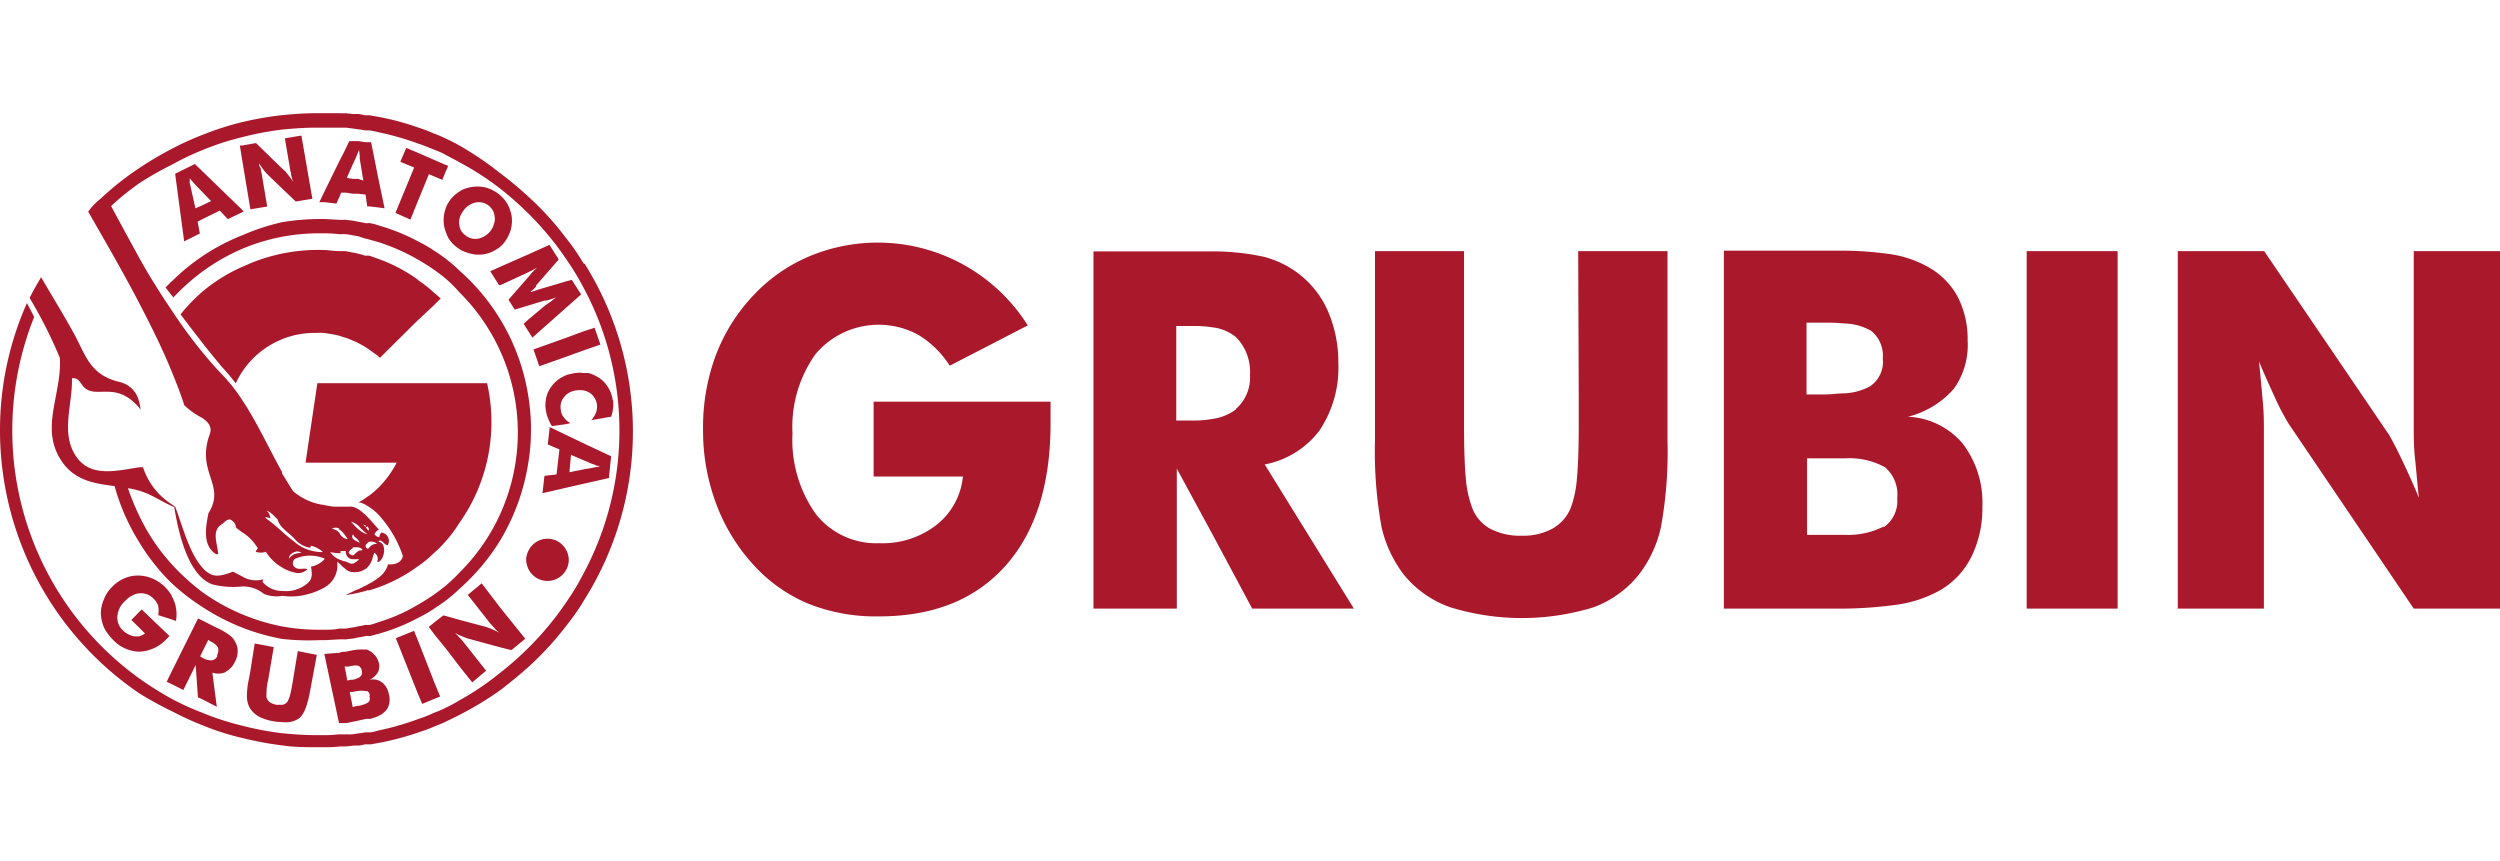 <?xml version="1.0" encoding="UTF-8"?> <svg xmlns="http://www.w3.org/2000/svg" id="Layer_1" data-name="Layer 1" viewBox="0 0 180 62"><defs><style>.cls-1{fill:#aa182c;}</style></defs><title>GRUBIN logo 180x62</title><path class="cls-1" d="M173.79,18.08V30.8c0,.64,0,1.37.09,2.2s.16,1.77.28,2.84c-.47-1.13-.9-2.07-1.3-2.9s-.69-1.35-.84-1.62l-9-13.24H156.8V43.82H163V31.1c0-.65,0-1.37-.08-2.2s-.16-1.8-.27-2.87c.45,1.09.88,2,1.27,2.87a17.27,17.27,0,0,0,.87,1.62l9,13.3H180V18.08ZM145.92,43.82h6.55V18.08h-6.55Zm-32.25-15V30.6c0,1.83-.06,3.17-.14,3.95a7.73,7.73,0,0,1-.43,2,3,3,0,0,1-1.32,1.51,4.42,4.42,0,0,1-2.24.51,4.57,4.57,0,0,1-2.26-.51A2.87,2.87,0,0,1,106,36.57a7.67,7.67,0,0,1-.45-2c-.08-.78-.14-2.12-.14-3.95V18.08H99V31.69a30.38,30.38,0,0,0,.47,6.25,8.92,8.92,0,0,0,1.6,3.43,7.5,7.5,0,0,0,3.34,2.35,17.52,17.52,0,0,0,10.34,0A7.53,7.53,0,0,0,118,41.37a8.63,8.63,0,0,0,1.59-3.43,30.38,30.38,0,0,0,.47-6.25V18.08h-6.43Zm-38,.1H62.9v5.39h6.43a5.06,5.06,0,0,1-1.91,3.49,6.33,6.33,0,0,1-4.11,1.31A5.53,5.53,0,0,1,58.73,37a9.21,9.21,0,0,1-1.67-5.79,9,9,0,0,1,1.67-5.73,5.95,5.95,0,0,1,7.39-1.37,7,7,0,0,1,2.26,2.22L74,23.43a12.77,12.77,0,0,0-15.67-5,11.83,11.83,0,0,0-4.09,2.84,12.94,12.94,0,0,0-2.72,4.36,14.84,14.84,0,0,0-.9,5.29,15,15,0,0,0,.92,5.29,13.45,13.45,0,0,0,2.62,4.36,11.15,11.15,0,0,0,4,2.88,13.08,13.08,0,0,0,5.13.93q5.86,0,9.11-3.65t3.24-10.31c0-.41,0-.73,0-.93s0-.41,0-.59m60,9a5.66,5.66,0,0,1-2.8.61h-2.73V33h2.73a5.35,5.35,0,0,1,2.88.64,2.58,2.58,0,0,1,.88,2.24,2.29,2.29,0,0,1-1,2.1m-5.53-14.75h1.4a13.26,13.26,0,0,1,1.33.06,4.15,4.15,0,0,1,1.91.52,2.29,2.29,0,0,1,.85,2,2.13,2.13,0,0,1-.91,2,4.24,4.24,0,0,1-1.85.51c-.41,0-.9.08-1.43.08h-1.3ZM137.39,30a6.47,6.47,0,0,0,3.28-2,5.43,5.43,0,0,0,1-3.49,6.68,6.68,0,0,0-.68-3.07,5.32,5.32,0,0,0-2-2.12,7.91,7.91,0,0,0-2.75-1,24.57,24.57,0,0,0-3.39-.27l-2.22,0h-6.51V43.82h6.69l2,0a30,30,0,0,0,3.82-.29,8.91,8.91,0,0,0,3-1,5.72,5.72,0,0,0,2.3-2.42,7.87,7.87,0,0,0,.8-3.61,7,7,0,0,0-1.43-4.58,5.5,5.5,0,0,0-4-1.92m-48.34-.5a3.67,3.67,0,0,1-1.65.66,7.53,7.53,0,0,1-1.42.12h-1.2V23.47h1.3a8.66,8.66,0,0,1,1.32.1,3.22,3.22,0,0,1,1.71.73A3.58,3.58,0,0,1,90,27a3,3,0,0,1-1,2.43M95,31a8.13,8.13,0,0,0,1.36-4.86,9.31,9.31,0,0,0-.69-3.6,6.84,6.84,0,0,0-2-2.7A7,7,0,0,0,91,18.49a17.4,17.4,0,0,0-3.6-.39l-1.91,0H78.73V43.82h6V33.74l2.62,4.83,2.81,5.25h7.32L91.06,33.44A6.45,6.45,0,0,0,95,31"></path><path class="cls-1" d="M30.09,46.11,31.22,49l.47,1.15-.47.19-.82.34-.31-.73-1.59-4,1.31-.53Zm7.79-5.84a1.72,1.72,0,0,0,.17.71,1.53,1.53,0,0,0,2.74,0,1.46,1.46,0,0,0,0-1.33,1.52,1.52,0,0,0-2.74,0,1.55,1.55,0,0,0-.17.68m4.18-16.49-1.27.47-2.38.85.42,1.21,2-.71,1.27-.46,1.13-.39-.42-1.21Zm2.06,5a2.34,2.34,0,0,0-.3-.89,2.23,2.23,0,0,0-.59-.68,2.82,2.82,0,0,0-.86-.41,1.76,1.76,0,0,0-.31,0,2.43,2.43,0,0,0-.66,0,5,5,0,0,0-.61.14,3.5,3.5,0,0,0-.54.29,2.47,2.47,0,0,0-.77.9,2.05,2.05,0,0,0-.18.61,2.23,2.23,0,0,0,0,.73l.06.3a1.57,1.57,0,0,0,.1.28,2.72,2.72,0,0,0,.28.57l1-.14.33-.07a3.14,3.14,0,0,1-.33-.24l-.16-.2a1,1,0,0,1-.2-.52,1.09,1.09,0,0,1,.24-.93.87.87,0,0,0,.12-.14,1.4,1.4,0,0,1,.75-.33,1.5,1.5,0,0,1,.52,0,1.33,1.33,0,0,1,.49.2,1.24,1.24,0,0,1,.48.81,1.36,1.36,0,0,1-.06.57,2.1,2.1,0,0,1-.34.56L44,30a2.33,2.33,0,0,0,.14-.61,3,3,0,0,0,0-.6M26.16,13l-.26-1.58,0-.24-.05-.4a.52.52,0,0,1-.06.16l-.06.14-.12.3-.2.43-.44,1,.44.07.38,0Zm1.11,0,.42,2-.42-.06-.67-.08-.16,0-.12-.85,0,0-.53-.06-.38,0-.5-.08-.19,0-.16,0-.1.26-.24.53-.81-.1-.42,0,.42-.87,1.05-2.14.26-.5.19-.39.24-.5.26,0,.38,0,.53.08.16,0,.16,0h.08Zm.66,27.67a1.78,1.78,0,0,1-.66.91,5.54,5.54,0,0,1-.67.44c-.06,0-.1.06-.16.08a.6.6,0,0,1-.16.08,5.2,5.2,0,0,1-.53.26,2.11,2.11,0,0,0-.38.17l-.5.24,0,0h0l.5-.08.38-.08.53-.13a1,1,0,0,0,.16-.06.47.47,0,0,0,.16,0c.22-.06.45-.14.67-.22a11.38,11.38,0,0,0,2.82-1.51,7.88,7.88,0,0,0,1.13-.93,7.58,7.58,0,0,0,.85-.85,9.44,9.44,0,0,0,1-1.33,12.59,12.59,0,0,0,2-10.07H22.85L22,33.31h6.56a7,7,0,0,1-1.29,1.78,6.34,6.34,0,0,1-.67.58l-.16.1-.16.12a4.09,4.09,0,0,1-.48.29l.14,0a2.44,2.44,0,0,1,.34.14l.16.1a.7.7,0,0,1,.16.1,3.56,3.56,0,0,1,.67.56A8.36,8.36,0,0,1,29,40c0,.27-.3.71-1.07.63m2.16-20.49a11.4,11.4,0,0,0-2.82-1.49l-.67-.24-.16,0a.47.47,0,0,0-.16,0,3.21,3.21,0,0,0-.53-.15,2.12,2.12,0,0,0-.38-.08l-.5-.1-.19,0-.26,0c-.34,0-.7-.06-1.05-.08a13.18,13.18,0,0,0-3.07.26,13.41,13.41,0,0,0-2.11.63l-.79.34A12.09,12.09,0,0,0,14.57,21,13.07,13.07,0,0,0,13,22.63c.48.65,1,1.32,1.53,2s.93,1.17,1.44,1.78a14.65,14.65,0,0,1,1,1.19c.1-.2.22-.43.34-.63a6.25,6.25,0,0,1,5.45-3,4.52,4.52,0,0,1,.52,0,9.21,9.21,0,0,1,1.05.18,1.29,1.29,0,0,1,.26.08l.19.06a3.68,3.68,0,0,1,.5.18l.38.16.53.28.16.11.16.1.67.48.18.16,2.64-2.62L31.22,22l.51-.51c-.16-.14-.33-.3-.51-.44a8.85,8.85,0,0,0-1.13-.89M41,34l1.09-.22.49-.08.22-.05.4-.06L43,33.53a.32.32,0,0,1-.16-.06l-.28-.1-.51-.22-.94-.4Zm-.93.16.21-1.8L39.44,32l.14-1.25,1.21.58,1.27.61,1.94.91-.16,1.57-1.78.4-1.27.29-1.73.4.14-1.25ZM14.57,14.78l.63-.3-.63-.65-.48-.5-.16-.18-.27-.31c0,.06,0,.1,0,.17s0,.1,0,.16l.07.3L14.07,15Zm0,1-.34.18.16.85-1.13.57-.65-4.87,1.42-.7.54.52,2.83,2.74.14.15-.14.08-1,.48-.57-.62Zm4.58-3.33,1.15,1.11,1,.95,1.19-.2L21.7,9.76l-1.19.2.38,2.24.08.4a.52.52,0,0,0,.06.22c0,.11.06.19.08.27-.12-.18-.24-.35-.34-.47s-.18-.22-.2-.26l-.27-.24L18.43,10.3l-1,.18-.16,0,.16,1,.6,3.59,1.21-.2-.38-2.24c0-.12-.06-.24-.08-.4s0-.12-.06-.2-.06-.18-.08-.29c.12.19.22.33.32.47s.18.2.22.26m14,3a1.29,1.29,0,0,0-.12.66,1.57,1.57,0,0,0,.12.45,1.38,1.38,0,0,0,.35.38,1.13,1.13,0,0,0,.92.22,1.5,1.5,0,0,0,.87-.56,1.31,1.31,0,0,0,.24-.49,1,1,0,0,0,.06-.5,1.15,1.15,0,0,0-1.37-1.05,1.44,1.44,0,0,0-.87.57,2.8,2.8,0,0,0-.2.32m-1,1.43a2.71,2.71,0,0,1-.22-.73,2.49,2.49,0,0,1,.06-.94,3.71,3.71,0,0,1,.16-.47l.24-.38a2.57,2.57,0,0,1,.73-.63l.08-.06a2.84,2.84,0,0,1,.83-.24,2.57,2.57,0,0,1,.95.06,2.85,2.85,0,0,1,.87.44,1.94,1.94,0,0,1,.26.23,2.23,2.23,0,0,1,.38.48,2.9,2.9,0,0,1,.32.91,2.52,2.52,0,0,1-.06.95,2.79,2.79,0,0,1-.42.87,2.53,2.53,0,0,1-.22.26,2.21,2.21,0,0,1-.49.36,2.37,2.37,0,0,1-.88.31,2.45,2.45,0,0,1-1-.09,2.8,2.8,0,0,1-.57-.22,2.61,2.61,0,0,1-.3-.2,2.39,2.39,0,0,1-.65-.73c0-.06-.06-.12-.1-.18m-13,19.86c.21.08.29.39.31.51s-.23-.1-.37,0a15.42,15.42,0,0,1,1.31,1.09c.23.2.47.4.71.58a3.1,3.1,0,0,0,2.14.81,1.87,1.87,0,0,0-.87-.46c0,.06,0,.14-.1.14a1.86,1.86,0,0,1-1.07-.63.92.92,0,0,0-.14-.14c-.22-.22-.46-.4-.67-.61a1.5,1.5,0,0,1-.42-.66c-.22-.2-.48-.55-.83-.63m2.08,3.13a1.48,1.48,0,0,1,.47-.08.46.46,0,0,0-.49-.06c-.24.08-.44.28-.4.48a.78.78,0,0,1,.42-.34m3.29-.06a3.11,3.11,0,0,1-.74-.08,1.46,1.46,0,0,0,.74.57.84.84,0,0,1,.2.08l.06,0,.19.06a1.22,1.22,0,0,0,.24.1.32.32,0,0,0,.26,0,1.2,1.2,0,0,0,.26-.18c.06,0,.08-.1.12-.12a0,0,0,0,1,0,0h0l-.14,0a1,1,0,0,1-.24,0,.49.49,0,0,1-.5-.25.77.77,0,0,1-.08-.34.22.22,0,0,1-.11,0,.23.23,0,0,1-.12,0,.39.39,0,0,1-.14,0m-.08-1.59a.45.45,0,0,0-.54,0,.83.83,0,0,1,.58.34l0,.06a1.48,1.48,0,0,0,.26.24,1,1,0,0,0,.19.08.18.18,0,0,0,.1,0s-.06-.1-.1-.14-.12-.18-.19-.26a1.48,1.48,0,0,0-.26-.24l-.08-.06m1,1.37a.72.72,0,0,0-.3.3.4.4,0,0,0,.3.22.38.38,0,0,0,.2-.16l.18-.14a.37.37,0,0,1,.21-.06s.12,0,.1-.06a.45.45,0,0,0-.31-.16,1,1,0,0,0-.24,0,.51.51,0,0,0-.14,0m.51-.3a.66.66,0,0,0-.13-.23c-.1-.14-.18-.12-.34-.36,0,0,0,0,0-.06a.24.24,0,0,0,0,.36l.08.06.3.17a.4.4,0,0,1,.13.06m-.61-1.54s0,0-.06,0l.08.1.08.08a3.32,3.32,0,0,0,.38.37,1.75,1.75,0,0,0,.53.32s.06,0,.1,0h0l0,0-.1-.06a4.26,4.26,0,0,1-.53-.51,1.6,1.6,0,0,0-.38-.26s-.06,0-.1,0m1,.22a.37.37,0,0,1-.22-.1l.22.25,0,0,.12.15.06.08c.1-.12,0-.2-.06-.31L26.3,38l0,0m.32,1a.27.27,0,0,0-.16.1.87.87,0,0,0-.14.16c0,.15.08.21.14.25h0s.08,0,.12-.08a.92.92,0,0,1,.14-.14.63.63,0,0,1,.43-.13A.56.56,0,0,0,26.7,39h0a.07.07,0,0,0-.06,0m15.46-20a22.73,22.73,0,0,1,0,24.14,15.43,15.43,0,0,1-1.27,1.84,22.11,22.11,0,0,1-2.74,3c-.65.59-1.32,1.13-2,1.66a22.63,22.63,0,0,1-2.91,1.78c-.34.18-.68.34-1,.5s-.54.24-.85.36a10.15,10.15,0,0,1-1.13.43,21.23,21.23,0,0,1-2.82.76l-.67.12-.16,0-.16,0c-.18,0-.34.07-.53.09l-.38,0-.5.06h-.19a1.14,1.14,0,0,1-.26,0,9.11,9.11,0,0,1-1.05.06h-.6c-.83,0-1.66,0-2.47-.12a23.49,23.49,0,0,1-2.9-.53,18.24,18.24,0,0,1-2.83-.89,20.57,20.57,0,0,1-2.2-1A24.8,24.8,0,0,1,10,49.9,22.91,22.91,0,0,1,0,31a22.47,22.47,0,0,1,1.94-9.18l.52,1a22,22,0,0,0,7.53,26,23.73,23.73,0,0,0,2.38,1.5,19.3,19.3,0,0,0,2.2,1,19.49,19.49,0,0,0,2.83.92,21.81,21.81,0,0,0,2.9.55c.81.08,1.64.14,2.47.14l.6,0a9.11,9.11,0,0,0,1.05-.06,1.14,1.14,0,0,0,.26,0,.58.58,0,0,0,.19,0,3.9,3.9,0,0,0,.5,0l.38-.06a4.51,4.51,0,0,0,.53-.08l.16,0,.16,0c.22,0,.45-.08.67-.14a19.92,19.92,0,0,0,2.82-.81,8.58,8.58,0,0,0,1.13-.45,7.49,7.49,0,0,0,.85-.36c.37-.18.71-.36,1-.54A20.09,20.09,0,0,0,36,48.45a22.53,22.53,0,0,0,2-1.76,21.55,21.55,0,0,0,2.74-3.29,17.75,17.75,0,0,0,1.27-2.1,21.78,21.78,0,0,0,0-20.6,19.26,19.26,0,0,0-1.27-2.08,21.55,21.55,0,0,0-2.74-3.29,22.53,22.53,0,0,0-2-1.76,20.09,20.09,0,0,0-2.91-1.88c-.34-.2-.68-.36-1-.54s-.54-.26-.85-.38-.74-.31-1.13-.43a19.92,19.92,0,0,0-2.82-.81c-.22-.06-.45-.1-.67-.14l-.16,0-.16,0a4.51,4.51,0,0,0-.53-.08l-.38-.06-.5-.06h-.19l-.26,0c-.34,0-.7,0-1.05,0l-.6,0c-.83,0-1.66.06-2.47.14a21.81,21.81,0,0,0-2.9.55,19.49,19.49,0,0,0-2.83.92,19.3,19.3,0,0,0-2.2,1.05A23.73,23.73,0,0,0,10,13.21c-.68.5-1.35,1-2,1.63.65,1.21,1.32,2.44,2,3.68s1.56,2.64,2.38,3.85a35.94,35.94,0,0,0,2.2,3c.43.52.85,1,1.27,1.45a12.28,12.28,0,0,1,1.56,1.94c1.11,1.66,1.94,3.51,2.9,5.23l0,.1c.27.42.51.85.79,1.27a4.24,4.24,0,0,0,2.24,1,4.52,4.52,0,0,0,.75.12l.3,0,.26,0,.19,0,.26,0h.06a.58.58,0,0,1,.18,0,1.24,1.24,0,0,1,.38.14,2.45,2.45,0,0,1,.43.31s.06.06.1.08a1.21,1.21,0,0,1,.16.16l.06.06s.06.08.1.1c.22.24.45.52.67.75l.06.06-.06,0a.92.92,0,0,0-.28.32c.12.16.22.2.28.2a.1.1,0,0,0,.08,0c0-.18.08-.24.14-.32a.61.61,0,0,1,.46.91c-.26,0-.34-.35-.6-.33l-.08.09,0,0h0c.66.06.44,1.31,0,1.45h-.08a.54.54,0,0,0-.22-.67c0,.1-.07.2-.09.29a1.76,1.76,0,0,1-.2.52s-.06.08-.08.12l-.16.18a.7.7,0,0,1-.16.1,1.39,1.39,0,0,1-.51.19h0a2.3,2.3,0,0,1-.38,0,.89.89,0,0,1-.5-.23.65.65,0,0,0-.15-.12s0,0,0,0a3.19,3.19,0,0,1-.26-.26l-.18-.16a1.82,1.82,0,0,1-.77,1.79.26.26,0,0,0-.1.07,5.45,5.45,0,0,1-1.79.62,4.65,4.65,0,0,1-1.28,0A2.42,2.42,0,0,1,19,42.76a2.34,2.34,0,0,0-1.63-.53,6.11,6.11,0,0,1-2.1-.16,2.36,2.36,0,0,1-.73-.46c-1.27-1.17-1.77-3.76-2-5.11a.84.84,0,0,1-.2-.08c-.58-.26-1.27-.69-1.81-.91a5.49,5.49,0,0,0-.57-.2,7.59,7.59,0,0,0-.75-.16A17.94,17.94,0,0,0,10,37.08a14.21,14.21,0,0,0,2.38,3.56,15.94,15.94,0,0,0,2.2,2A14.69,14.69,0,0,0,20.3,45.1a14.35,14.35,0,0,0,2.65.24h.42c.35,0,.71,0,1.05-.08l.26,0,.19,0,.5-.08a2.12,2.12,0,0,0,.38-.08,4.51,4.51,0,0,0,.53-.1.47.47,0,0,1,.16,0,.47.47,0,0,1,.16,0,5.75,5.75,0,0,0,.67-.21,12.49,12.49,0,0,0,2.82-1.25,14.09,14.09,0,0,0,2-1.37,12,12,0,0,0,1-.95,14.21,14.21,0,0,0,0-20.16,10.77,10.77,0,0,0-1-1,14.09,14.09,0,0,0-2-1.37,14.57,14.57,0,0,0-2.82-1.25l-.67-.19a7891747207634.8,7891747207634.8,0,0,1-.32-.08L25.75,17l-.38-.06a3.73,3.73,0,0,0-.5-.08.58.58,0,0,0-.19,0l-.26,0a9.11,9.11,0,0,0-1.05-.06H23a14.17,14.17,0,0,0-5.55,1.11,14.58,14.58,0,0,0-2.83,1.61,15.2,15.2,0,0,0-2.16,1.92l0-.06c-.18-.22-.36-.44-.54-.68.18-.19.36-.37.54-.53a15,15,0,0,1,2.2-1.78,15.2,15.2,0,0,1,2.83-1.47A15.81,15.81,0,0,1,20.3,16,16.72,16.72,0,0,1,23,15.77h.42l1.05.06.26,0a.58.58,0,0,1,.19,0l.5.06.38.08a4.51,4.51,0,0,1,.53.1l.16,0a.33.33,0,0,1,.16,0,4.16,4.16,0,0,1,.67.18,14.26,14.26,0,0,1,2.82,1.15,9.56,9.56,0,0,1,1.13.66,9.72,9.72,0,0,1,.85.59,11.28,11.28,0,0,1,1,.87,15.14,15.14,0,0,1,4.93,9.08A14.16,14.16,0,0,1,38.23,31a13.91,13.91,0,0,1-.18,2.24,15.53,15.53,0,0,1-2,5.61,15.27,15.27,0,0,1-2.91,3.49,11.28,11.28,0,0,1-1,.87c-.26.2-.54.38-.85.59a9.56,9.56,0,0,1-1.13.66,14.26,14.26,0,0,1-2.82,1.15l-.67.18a.47.47,0,0,1-.16,0,1,1,0,0,0-.16,0,4.51,4.51,0,0,1-.53.1l-.38.08-.5.06a.58.58,0,0,1-.19,0l-.26,0-1.05.06H23A16.72,16.72,0,0,1,20.3,46a15.51,15.51,0,0,1-5.73-2.3A15,15,0,0,1,12.37,42,14.8,14.8,0,0,1,10,39a15.3,15.3,0,0,1-1.75-4c-1.38-.18-2.75-.37-3.7-1.64-1.79-2.42-.08-4.88-.24-7.59a33,33,0,0,0-2.18-4.32c.26-.52.54-1,.83-1.49,1,1.71,1.79,3,2.28,3.91.91,1.58,1.13,3.07,3.31,3.62A1.85,1.85,0,0,1,10,28.87a2.82,2.82,0,0,1,.12.63L10,29.33c-1.67-1.91-3-.62-3.91-1.41-.29-.26-.41-.77-.91-.68.06,1.93-.91,4.11.44,5.81,1.07,1.31,2.83.83,4.38.6a1.54,1.54,0,0,1,.3,0,5,5,0,0,0,2.08,2.67l.24.18c.47,1.19,1,3.37,2,4.42a1.46,1.46,0,0,0,.41.34c.5.37,1.21.1,1.75-.1l.67.35a1.9,1.9,0,0,0,1.51.2l-.06.18a1.85,1.85,0,0,0,1.45.66,2.37,2.37,0,0,0,1.84-.6c.38-.32.24-.89.2-1.15a1.74,1.74,0,0,0,1-.57,2.66,2.66,0,0,0-2.14,0,.4.4,0,0,0-.12.51c.3.38.69.12,1,.24a.9.9,0,0,1-.71.28,2.82,2.82,0,0,1-1.07-.38,3.43,3.43,0,0,1-1.21-1.15,1.11,1.11,0,0,1-.72,0c0-.1.1-.16.14-.26A3.4,3.4,0,0,0,17.4,38.3L17,38a.72.72,0,0,0-.44-.6c-.28,0-.4.22-.58.34-.79.48-.31,1.41-.27,2.16l-.16,0c-1-.64-.73-2-.54-2.95,1.29-2.05-.93-2.92.1-5.71.18-.52-.12-.85-.55-1.15a5.58,5.58,0,0,1-1.29-.91c-.26-.82-.58-1.63-.91-2.44-.68-1.67-1.51-3.33-2.38-5-1.15-2.2-2.4-4.36-3.63-6.5a4.55,4.55,0,0,1,.89-.93A20.93,20.93,0,0,1,10,12.12a24.8,24.8,0,0,1,2.38-1.41,20.57,20.57,0,0,1,2.2-1,20.75,20.75,0,0,1,2.83-.91,23.45,23.45,0,0,1,2.9-.51c.81-.08,1.64-.14,2.47-.14l.6,0c.35,0,.71,0,1.05,0a1.14,1.14,0,0,0,.26,0,.65.65,0,0,0,.19,0l.5.06.38,0c.19,0,.35.06.53.09h.16l.16,0,.67.12a18.56,18.56,0,0,1,2.82.76,10.15,10.15,0,0,1,1.13.43,7.49,7.49,0,0,1,.85.36,11.34,11.34,0,0,1,1,.51A22.57,22.57,0,0,1,36,12.46a24.37,24.37,0,0,1,2,1.66,21,21,0,0,1,2.74,3,15.43,15.43,0,0,1,1.27,1.84M12.37,42.88a4.59,4.59,0,0,0-.5-.63,3,3,0,0,0-.91-.6,2.63,2.63,0,0,0-1-.21H9.93a2.47,2.47,0,0,0-1,.21,2.68,2.68,0,0,0-.87.62,2.37,2.37,0,0,0-.58.89,2.55,2.55,0,0,0-.22,1,2.86,2.86,0,0,0,.22,1,2.18,2.18,0,0,0,.28.46,3.79,3.79,0,0,0,.38.45,2.7,2.7,0,0,0,1.86.85h.06A2.82,2.82,0,0,0,12,46l.12-.12.08-.09-2-1.91-.22.22-.52.54.52.51.46.46a1.2,1.2,0,0,1-.46.21h-.3a1.59,1.59,0,0,1-.83-.43,1.25,1.25,0,0,1-.4-1A1.63,1.63,0,0,1,9,43.28a1.52,1.52,0,0,1,.53-.4,1.26,1.26,0,0,1,.46-.16h.06a1.21,1.21,0,0,1,1,.38,1.24,1.24,0,0,1,.34.52,1.85,1.85,0,0,1,0,.67l.95.3.33.12a2.74,2.74,0,0,0-.09-1.31,3,3,0,0,0-.24-.52m7.37,3.71-1.37-.26L18,48.47l-.1.52a5.44,5.44,0,0,0-.12,1.24A1.78,1.78,0,0,0,18,51a1.89,1.89,0,0,0,.63.59,3.7,3.7,0,0,0,1.05.34,3.81,3.81,0,0,0,.64.06,2,2,0,0,0,.49,0,1.61,1.61,0,0,0,.79-.32A2,2,0,0,0,22,51a5,5,0,0,0,.16-.5c.06-.18.1-.43.16-.71l.49-2.64-1.37-.27L21.09,49l-.06.35c-.06.36-.12.6-.16.76a2.58,2.58,0,0,1-.16.39.6.6,0,0,1-.34.24.11.11,0,0,1-.07,0,.44.44,0,0,1-.16,0,1.14,1.14,0,0,1-.26,0,1.38,1.38,0,0,1-.46-.18.74.74,0,0,1-.23-.34,2.75,2.75,0,0,1,0-.41A3.75,3.75,0,0,1,19.3,49Zm-4.1.61a.72.72,0,0,0,.08-.59,1.17,1.17,0,0,0-.52-.42L15,46.07l-.39.78-.2.41.2.12h0a1.16,1.16,0,0,0,.67.16.53.53,0,0,0,.38-.34m.63,1.17a1.33,1.33,0,0,1-1,.06l.32,2.46-1-.52-.36-.17-.16-2.32-.89,1.8-.79-.4L12,49.09l.36-.74,1.9-3.82.3.14,1,.51a4.68,4.68,0,0,1,1,.58,1.3,1.3,0,0,1,.4.51,1.15,1.15,0,0,1,.15.66,1.54,1.54,0,0,1-.19.71,1.52,1.52,0,0,1-.68.73m10.37,1.75a.38.38,0,0,0,0-.16.42.42,0,0,0-.16-.2s0,0-.06,0a.18.18,0,0,0-.1,0,1.22,1.22,0,0,0-.53,0,.12.12,0,0,0-.08,0l-.3.06-.2,0,.2,1,0,.08.36-.08.13,0,.4-.12.16-.08.1-.06a.28.28,0,0,1,.06-.08.46.46,0,0,0,0-.37M25,49l.26-.06.12,0a1,1,0,0,0,.38-.12.31.31,0,0,0,.17-.1.39.39,0,0,0,.12-.42.46.46,0,0,0-.26-.37h0a1.08,1.08,0,0,0-.38,0,2.62,2.62,0,0,0-.3.06l-.2,0-.1,0,.1.47Zm2-1.81a1.24,1.24,0,0,1,.28.56v0a.86.86,0,0,1,0,.45.72.72,0,0,1-.08.22,1.34,1.34,0,0,1-.59.52,1.22,1.22,0,0,1,.47,0,.76.76,0,0,1,.2.06l.22.12A1.41,1.41,0,0,1,28,50a1.33,1.33,0,0,1,0,.75,1,1,0,0,1-.38.56.82.82,0,0,1-.28.19,1.38,1.38,0,0,1-.3.14l-.37.12-.16,0-.16,0-.53.12-.38.08-.5.1-.19,0-.26,0-.08,0-1-4.7-.06-.28.06,0L24.42,47l.24-.07h0l.19,0,.5-.1.38-.06h.13a2.55,2.55,0,0,1,.4,0,.47.47,0,0,1,.16,0h0l.12.06a1,1,0,0,1,.39.29m2.62-31.31.48-1.19.85-2.08.28.12.69.29.16-.41.26-.6-.26-.1-.85-.37L30.09,11l-.84-.35-.43,1,1,.41-1.35,3.27ZM35,45.14l-1.84-.49-1-.28-.24-.06-.61.47-.44.36.44.58.85,1.05,1,1.31L34,49.13,35,48.29l-1.58-2a4.07,4.07,0,0,0-.3-.34l0,0a1,1,0,0,0-.14-.15,1.36,1.36,0,0,0-.24-.24l.38.2a.6.6,0,0,1,.2.08l.35.13,2.36.64.79.2,1-.82L36,43.73,34.68,42l-1,.83,1.57,2,.28.32a1.8,1.8,0,0,1,.18.2l.23.2c-.23-.12-.41-.2-.59-.28L35,45.14M39.24,22l-1.19,1-.35.32.35.54.28.45,2.46-2.18,1.05-.93-.67-1.05-.38.1-2,.59-.34.12a.44.44,0,0,0-.16.06s-.06,0-.1,0a3.29,3.29,0,0,0,.4-.38l0-.08,1.64-1.88-.67-1.05-1.53.69-2,.88-.73.33.63,1,.1,0,1.73-.8a2.53,2.53,0,0,0,.29-.14l.18-.08.24-.13.22-.12a3.28,3.28,0,0,0-.52.53l-.1.12,0,0-1.46,1.67.45.71,1-.3,1.15-.35.14,0a4.64,4.64,0,0,0,.7-.24l-.44.35Z"></path></svg> 
